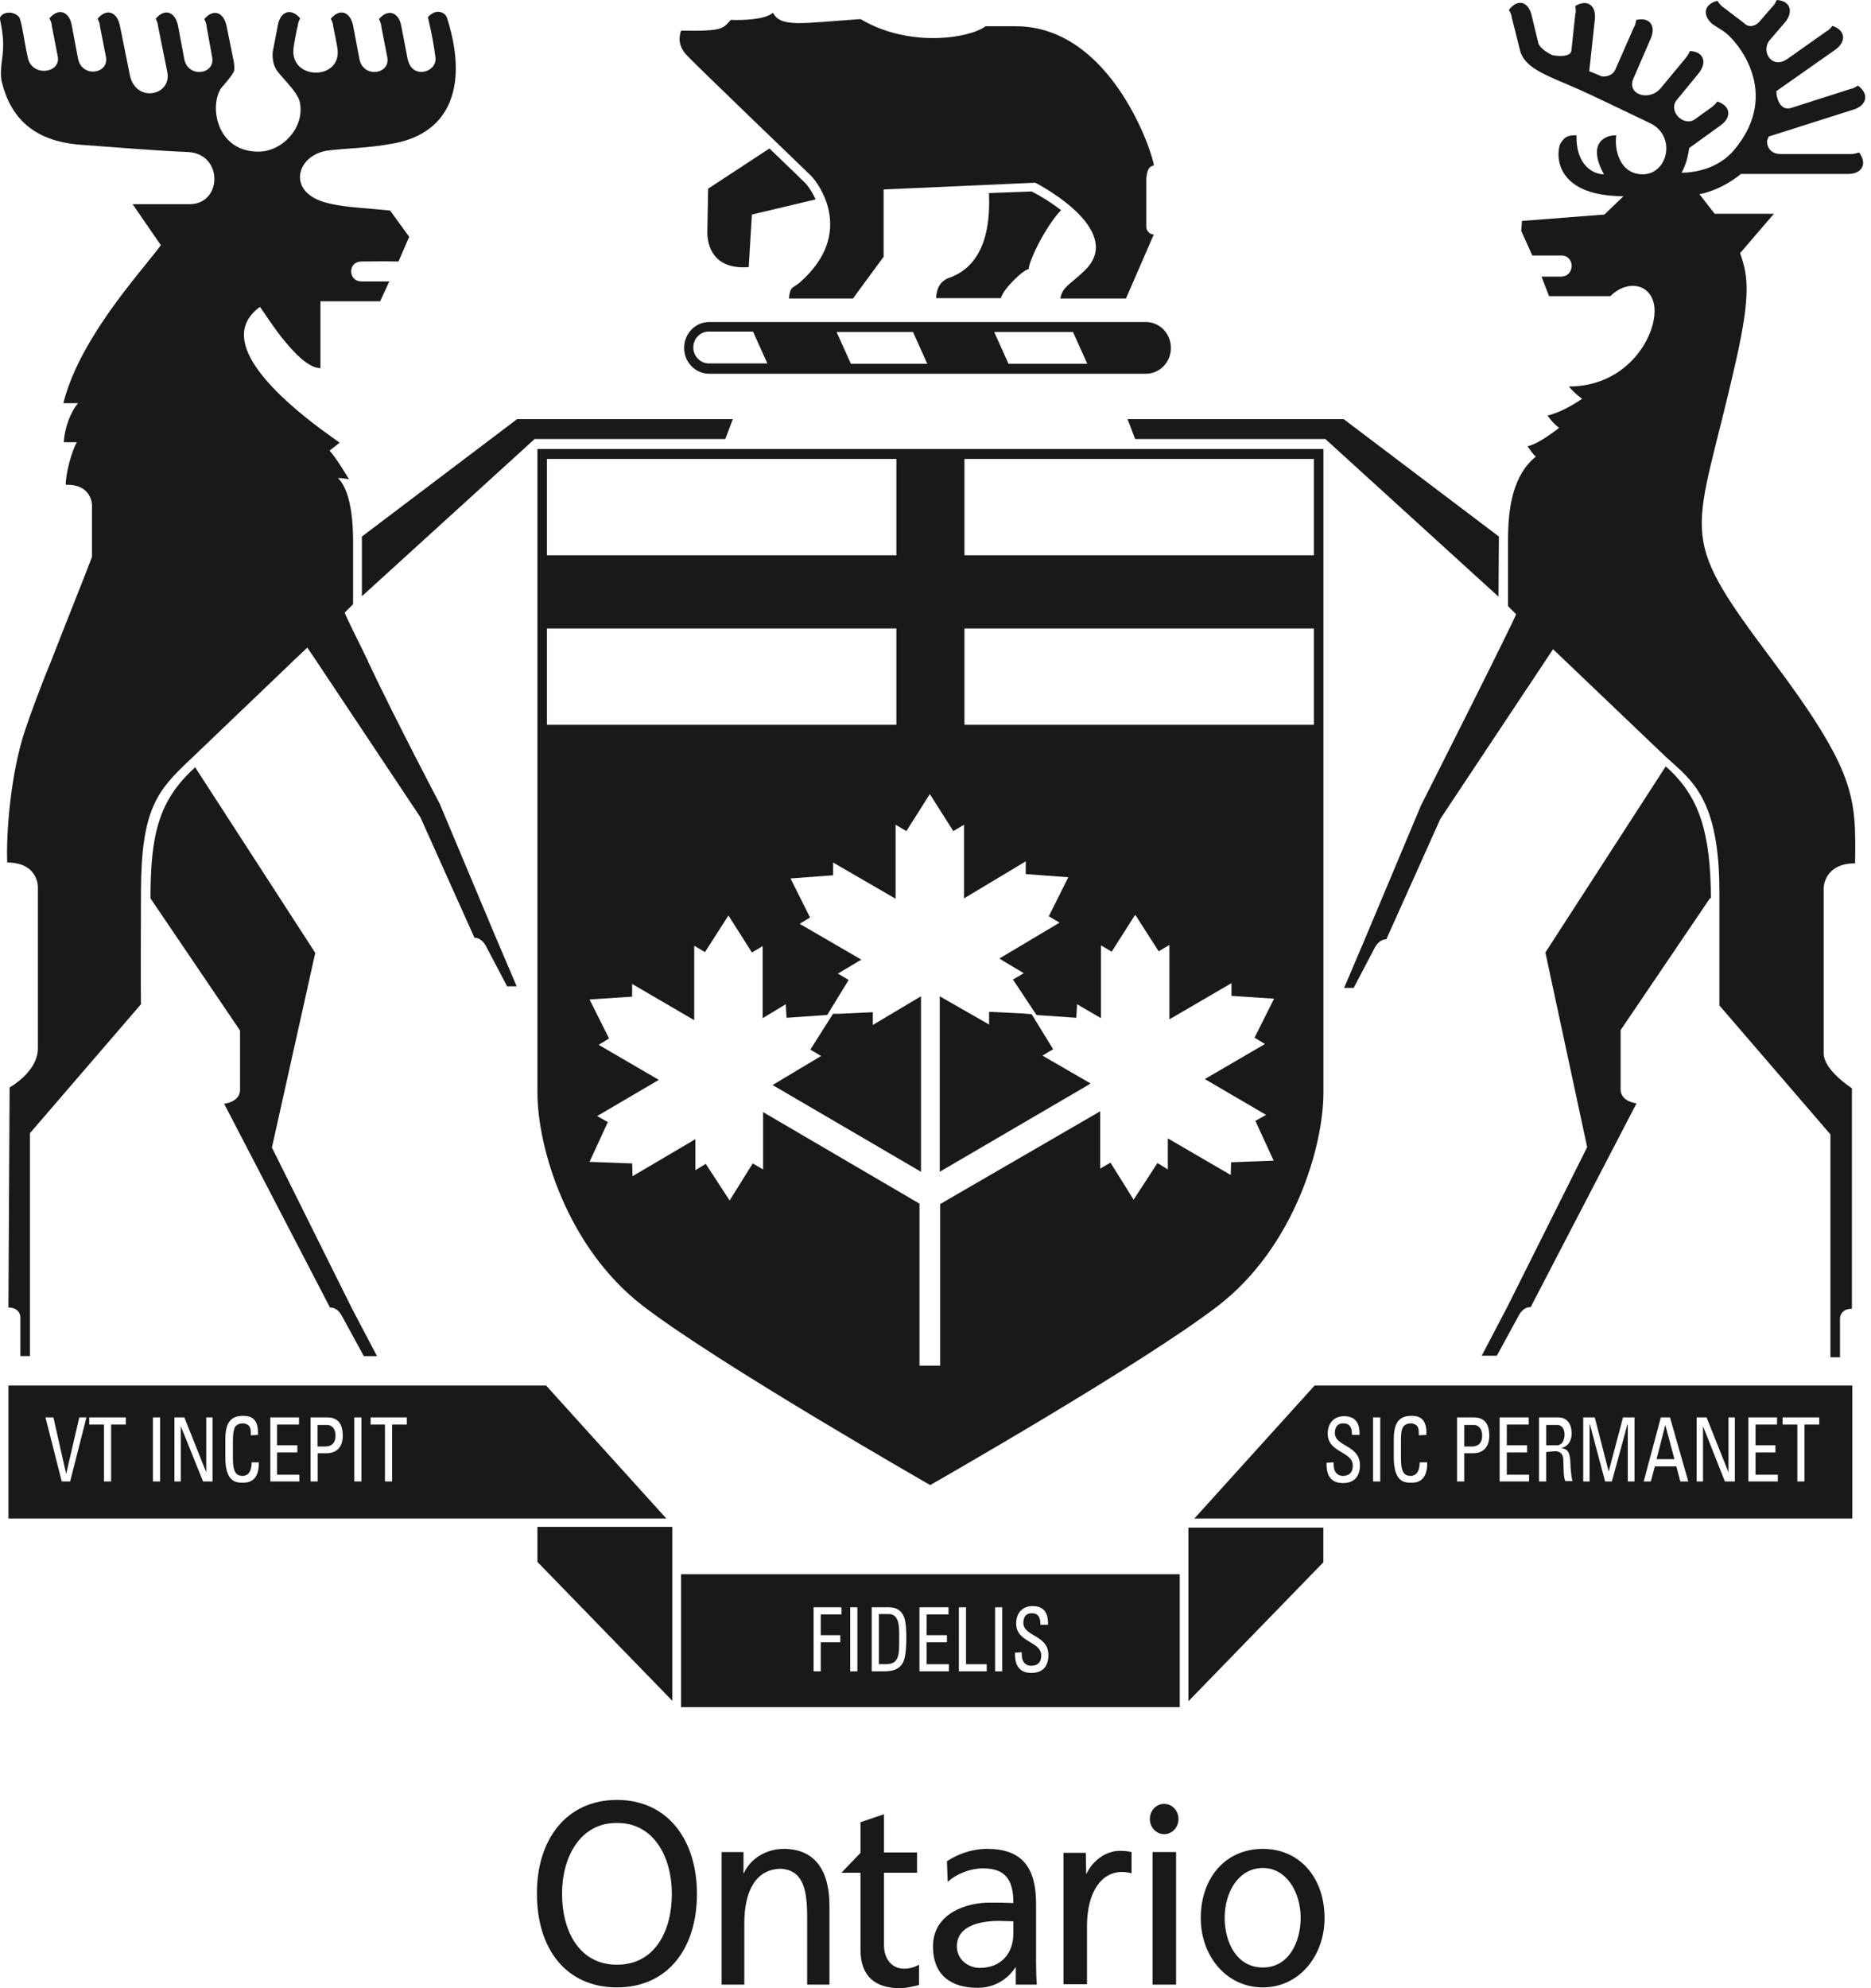 <svg width="64" height="68" viewBox="0 0 64 68" fill="none" xmlns="http://www.w3.org/2000/svg">
<path d="M26.807 63.235C26.235 63.235 25.677 63.548 25.446 64.066H25.432V63.344H24.684V67.878H25.46V65.781C25.46 64.678 25.854 63.916 26.726 63.916C27.393 63.971 27.61 64.474 27.61 65.536V67.878H28.373V65.182C28.373 63.984 27.883 63.235 26.807 63.235Z" fill="#191919"/>
<path d="M21.104 61.561C19.361 61.561 18.354 62.936 18.367 64.774C18.367 66.652 19.361 67.973 21.104 67.973C22.833 67.973 23.84 66.652 23.84 64.774C23.84 62.922 22.833 61.561 21.104 61.561ZM21.104 67.197C19.783 67.197 19.225 65.999 19.225 64.774C19.225 63.508 19.851 62.337 21.104 62.35C22.356 62.337 22.982 63.508 22.982 64.774C22.982 66.012 22.424 67.197 21.104 67.197Z" fill="#191919"/>
<path d="M18.383 52.235V53.42L22.998 58.171V52.222H18.383V52.235Z" fill="#191919"/>
<path d="M40.229 63.344H39.426V67.878H40.229V63.344Z" fill="#191919"/>
<path d="M38.829 15.016H45.336L51.258 20.407L51.272 18.351L45.962 14.335H38.57L38.829 15.016Z" fill="#191919"/>
<path d="M18.383 37.356C18.383 39.261 19.404 42.665 21.977 44.653C24.536 46.626 31.819 50.792 31.819 50.792C31.819 50.792 39.103 46.64 41.676 44.653C44.249 42.665 45.27 39.248 45.27 37.356V15.356H18.383V37.356ZM32.99 15.696H44.943V18.991H32.99V15.696ZM32.99 21.496H44.943V24.79H32.99V21.496ZM31.806 27.159L32.609 28.425L32.977 28.207V30.726L35.087 29.46V29.895L36.543 30.004L35.876 31.338L36.244 31.556L34.188 32.781L34.311 32.863L35.019 33.285L34.651 33.503L35.454 34.715L35.618 34.728L36.816 34.81L36.843 34.347L37.66 34.823V34.646V32.332L38.027 32.55L38.831 31.284L39.634 32.536L40.001 32.319V34.864L42.125 33.625V34.061L43.582 34.156L42.914 35.49L43.269 35.708L41.213 36.906L43.309 38.132L42.942 38.336L43.568 39.697L42.111 39.752L42.098 40.187L39.947 38.935V39.057V39.997L39.593 39.779L38.776 41.031L37.986 39.765L37.633 39.969V38.009L32.16 41.181V46.708V46.722V46.708H31.452V41.167L26.102 38.036V39.997L25.748 39.792L24.958 41.059L24.141 39.806L23.787 40.024V39.084V38.962L21.637 40.228L21.623 39.792L20.166 39.738L20.792 38.377L20.425 38.172L22.535 36.934L20.479 35.736L20.833 35.518L20.166 34.184L21.623 34.088V33.653L23.747 34.892V32.346L24.114 32.564L24.917 31.311L25.721 32.577L26.088 32.359V34.66V34.823L26.878 34.347L26.905 34.81L28.089 34.728L28.294 34.715L29.029 33.517L28.661 33.299L29.369 32.877L29.464 32.822L27.354 31.597L27.708 31.379L27.041 30.045L28.498 29.936V29.5L30.635 30.739V28.207L31.003 28.425L31.806 27.159ZM18.709 15.696H30.662V18.991H18.709V15.696ZM18.709 21.496H30.662V24.79H18.709V21.496Z" fill="#191919"/>
<path d="M35.44 65.114C35.44 63.875 34.964 63.235 33.766 63.235C33.235 63.235 32.772 63.412 32.391 63.657L32.418 64.365C32.731 64.079 33.194 63.902 33.629 63.902C34.405 63.902 34.664 64.311 34.664 65.087C34.364 65.073 34.147 65.073 33.847 65.073C33.058 65.073 31.914 65.441 31.914 66.571C31.914 67.564 32.54 67.987 33.439 67.987C34.147 67.987 34.555 67.564 34.732 67.292H34.746V67.878H35.467C35.454 67.742 35.44 67.51 35.44 66.993V65.114ZM34.664 66.121C34.664 66.788 34.269 67.306 33.507 67.306C33.153 67.306 32.731 67.047 32.731 66.571C32.731 65.767 33.752 65.699 34.174 65.699C34.337 65.699 34.501 65.713 34.664 65.713V66.121Z" fill="#191919"/>
<path d="M18.681 47.389H0.289V51.936H22.792L18.681 47.389ZM2.399 50.67H2.113L1.555 48.478H1.827L2.263 50.411L2.712 48.478H2.957L2.399 50.67ZM4.305 48.723H3.801V50.67H3.556V48.723H3.053V48.478H4.305V48.723ZM5.476 50.67H5.231V48.478H5.476V50.67ZM7.273 50.67H6.946L6.184 48.778V50.67H5.966V48.478H6.306L7.055 50.357V48.478H7.273V50.67ZM8.307 50.711C8.076 50.711 7.708 50.697 7.708 49.839V49.213C7.708 48.587 7.954 48.424 8.321 48.424C8.702 48.424 8.838 48.641 8.825 49.077L8.58 49.091C8.58 48.968 8.58 48.846 8.525 48.778C8.471 48.709 8.362 48.682 8.307 48.682C8.103 48.682 8.022 48.818 8.022 48.846C8.022 48.873 7.967 48.927 7.967 49.295V49.88C7.967 50.411 8.117 50.479 8.307 50.479C8.376 50.479 8.607 50.452 8.607 50.016H8.852C8.866 50.711 8.444 50.711 8.307 50.711ZM10.241 50.67H9.247V48.478H10.227V48.723H9.478V49.431H10.172V49.676H9.478V50.438H10.241V50.67ZM11.194 49.703H10.867V50.67H10.622V48.478H11.194C11.452 48.478 11.725 48.587 11.725 49.104C11.725 49.608 11.384 49.703 11.194 49.703ZM12.364 50.67H12.119V48.478H12.364V50.67ZM13.916 48.723H13.413V50.67H13.168V48.723H12.678V48.478H13.916V48.723Z" fill="#191919"/>
<path d="M37.155 64.107L37.141 63.371H36.379V67.864H37.182V65.876C37.182 64.733 37.659 64.025 38.38 64.025C38.475 64.025 38.584 64.039 38.693 64.066H38.707V63.344C38.584 63.317 38.475 63.303 38.298 63.303C37.836 63.303 37.373 63.63 37.155 64.107Z" fill="#191919"/>
<path d="M25.611 9.135L25.72 7.338L27.898 6.82C27.748 6.48 27.558 6.262 27.476 6.194C27.408 6.126 26.932 5.663 26.319 5.078L24.223 6.453L24.195 7.937C24.195 8.141 24.223 9.244 25.611 9.135Z" fill="#191919"/>
<path d="M27.747 6.017C27.965 6.235 29.312 7.964 27.338 9.679C27.121 9.856 27.025 9.788 26.985 10.21H29.176L30.225 8.781V6.48L35.411 6.249C35.765 6.426 38.474 7.937 37.099 9.257C36.555 9.774 36.351 9.802 36.269 10.21H38.515L39.468 8.018C39.291 8.018 39.21 7.855 39.21 7.76V6.085C39.237 5.963 39.237 5.69 39.468 5.663C39.468 5.35 38.052 0.898 34.744 0.898C34.486 0.898 34.282 0.898 33.71 0.898C33.206 1.293 31.137 1.661 29.435 0.653C27.42 0.79 26.712 0.953 26.44 0.436C26.168 0.681 25.364 0.694 24.997 0.681C24.725 0.966 24.779 1.075 23.295 1.048C23.186 1.389 23.268 1.62 23.445 1.838C23.622 2.056 27.529 5.799 27.747 6.017Z" fill="#191919"/>
<path d="M11.204 48.737H10.863V49.472H11.136C11.231 49.472 11.476 49.444 11.476 49.104C11.476 48.777 11.258 48.737 11.204 48.737Z" fill="#191919"/>
<path d="M29.856 34.62L28.686 34.674H28.495L27.719 35.899L28.087 36.117L26.426 37.111L26.521 37.165L31.367 39.997L31.504 40.079V34.075L29.856 35.055V34.62Z" fill="#191919"/>
<path d="M24.26 11.014C23.784 11.014 23.402 11.409 23.402 11.899C23.402 12.389 23.784 12.783 24.26 12.783H39.194C39.671 12.783 40.052 12.389 40.052 11.899C40.052 11.409 39.671 11.014 39.194 11.014H24.26ZM24.246 12.43C23.96 12.43 23.715 12.184 23.715 11.885C23.715 11.585 23.947 11.34 24.246 11.34H25.758L26.248 12.43H24.246ZM29.106 12.443L28.616 11.354H31.23L31.72 12.443H29.106ZM34.497 12.443L34.007 11.354H36.703L37.193 12.443H34.497Z" fill="#191919"/>
<path d="M32.469 9.502C32.074 9.639 32.033 10.006 32.02 10.197H34.239C34.293 9.911 34.987 9.23 35.191 9.203C35.178 8.958 35.75 7.76 36.294 7.188C35.872 6.861 35.477 6.644 35.287 6.548L33.83 6.603C33.857 7.338 33.857 9.012 32.469 9.502Z" fill="#191919"/>
<path d="M37.127 37.165L37.304 37.056L35.657 36.103L36.024 35.886L35.289 34.688L34.935 34.66L33.833 34.606V35.041L32.145 34.075V40.079L32.281 39.997L37.127 37.165Z" fill="#191919"/>
<path d="M7.667 37.751L11.288 44.721H11.302C11.574 44.721 11.71 45.034 11.71 45.034L12.445 46.382H12.895L12.023 44.721L9.301 39.248L10.784 32.591L6.687 26.261V26.233C5.434 27.363 5.148 28.52 5.148 30.726L8.211 35.246V37.274C8.211 37.696 7.667 37.751 7.667 37.751Z" fill="#191919"/>
<path d="M12.379 20.393L18.287 15.016H24.808L25.067 14.335H17.688L12.379 18.351V20.393Z" fill="#191919"/>
<path d="M1.296 30.331V35.858C1.296 36.661 0.329 37.192 0.329 37.192L0.288 44.721C0.683 44.721 0.697 45.034 0.697 45.034V46.381H1.023V38.758L4.822 34.347C4.822 34.347 4.808 34.088 4.822 30.453C4.835 27.676 5.38 27.036 6.496 25.988L9.981 22.653L10.022 22.612L10.512 22.149L10.825 22.612L10.852 22.653L14.378 27.948L16.23 32.073C16.502 32.073 16.638 32.386 16.638 32.386L17.346 33.734H17.673L16.965 32.073L15.045 27.499C15.045 27.499 13.521 24.6 12.595 22.639C12.595 22.626 12.581 22.612 12.581 22.598C12.118 21.659 11.778 20.965 11.792 20.951L12.078 20.665V18.514C12.078 17.289 11.846 16.622 11.56 16.35C11.724 16.35 11.833 16.377 11.941 16.391C11.873 16.295 11.574 15.764 11.274 15.41C11.479 15.247 11.615 15.152 11.615 15.138C11.302 14.907 8.429 13.001 8.348 11.53C8.32 11.149 8.484 10.795 8.892 10.496C9.015 10.659 9.287 11.095 9.627 11.53C10.049 12.061 10.553 12.592 10.961 12.592V10.305H13.003L13.316 9.625C12.854 9.625 12.772 9.625 12.364 9.625C11.901 9.625 11.887 8.944 12.364 8.944C12.772 8.944 13.017 8.93 13.63 8.944L13.997 8.1L13.344 7.201C12.391 7.106 11.819 7.092 11.247 6.956C9.75 6.616 10.131 5.282 11.234 5.146C11.887 5.064 12.54 5.078 13.493 4.901C15.481 4.519 15.998 2.818 15.29 0.612C15.236 0.422 14.923 0.272 14.637 0.585C14.8 1.293 14.855 1.633 14.896 1.974C14.95 2.477 14.092 2.736 13.943 2.015L13.725 0.885C13.643 0.435 13.289 0.272 12.963 0.653C13.044 0.803 13.044 0.898 13.044 0.912L13.248 1.96C13.357 2.546 12.432 2.682 12.296 2.028L12.078 0.871C11.982 0.422 11.642 0.258 11.315 0.64C11.397 0.789 11.397 0.885 11.397 0.898C11.424 1.007 11.547 1.647 11.547 1.688C11.669 2.75 9.954 2.75 10.036 1.688C10.036 1.62 10.145 1.007 10.185 0.885C10.185 0.871 10.185 0.789 10.267 0.626C9.94 0.245 9.586 0.408 9.505 0.857L9.328 1.783C9.314 1.933 9.328 2.164 9.437 2.355C9.559 2.586 10.172 3.117 10.253 3.485C10.444 4.343 9.668 5.187 8.838 5.187C7.422 5.187 7.15 3.662 7.558 3.022C7.585 2.995 7.98 2.546 8.007 2.423C8.034 2.3 7.994 2.069 7.98 2.028L7.749 0.885C7.653 0.435 7.313 0.272 6.986 0.653C7.068 0.803 7.068 0.898 7.068 0.912L7.258 1.96C7.367 2.546 6.442 2.682 6.305 2.028L6.088 0.871C5.992 0.422 5.652 0.258 5.325 0.64C5.407 0.789 5.407 0.885 5.407 0.898L5.72 2.45C5.897 3.281 4.631 3.539 4.44 2.559L4.1 0.871C4.005 0.422 3.664 0.258 3.338 0.64C3.419 0.789 3.419 0.885 3.419 0.898L3.624 1.946C3.733 2.532 2.807 2.668 2.671 2.015L2.453 0.857C2.371 0.408 2.017 0.245 1.69 0.626C1.772 0.776 1.772 0.871 1.772 0.885L1.976 1.933C2.085 2.505 1.105 2.641 0.955 1.987C0.806 1.307 0.738 0.68 0.642 0.572C0.452 0.367 0.098 0.395 0.002 0.599C-0.025 0.708 0.193 1.225 0.07 2.028C0.03 2.273 0.016 2.614 0.057 2.777C0.438 4.397 1.595 4.873 2.807 4.955C3.964 5.037 5.189 5.146 6.428 5.2C7.64 5.255 7.612 6.984 6.482 6.984H4.536L5.502 8.386C5.121 8.917 4.018 10.128 3.147 11.571C2.725 12.266 2.358 13.028 2.167 13.79H2.671C2.398 14.104 2.208 14.662 2.181 15.124H2.63C2.453 15.424 2.249 16.173 2.249 16.581C2.984 16.554 3.134 17.044 3.147 17.262V19.045C3.011 19.426 2.33 21.114 1.731 22.653C1.364 23.538 1.051 24.409 0.874 24.926C0.356 26.437 0.207 28.534 0.247 29.5C1.309 29.5 1.296 30.331 1.296 30.331Z" fill="#191919"/>
<path d="M30.238 66.53V64.052H31.368V63.358H30.238V62.051L29.435 62.323V63.371L28.781 64.052H29.435V66.693C29.435 67.605 29.952 68 30.782 68C31.027 68 31.259 67.932 31.436 67.891V67.197C31.313 67.265 31.15 67.333 30.919 67.333C30.551 67.333 30.238 67.047 30.238 66.53Z" fill="#191919"/>
<path d="M23.297 53.842V58.389H40.355V53.842H23.297ZM28.783 55.217H28.075V55.925H28.742V56.17H28.075V57.163H27.83V54.972H28.783V55.217ZM29.328 57.163H29.083V54.972H29.328V57.163ZM30.88 56.878C30.771 57.068 30.58 57.163 30.253 57.163H29.818V54.972H30.403C30.648 54.972 30.825 55.067 30.921 55.298C31.002 55.489 31.002 55.925 31.002 55.993C31.002 56.456 30.961 56.728 30.88 56.878ZM32.459 57.163H31.451V54.972H32.445V55.217H31.697V55.925H32.391V56.17H31.697V56.919H32.459V57.163ZM33.752 57.163H32.799V54.972H33.044V56.919H33.752V57.163ZM34.283 57.163H34.038V54.972H34.283V57.163ZM35.277 57.218C34.719 57.218 34.719 56.728 34.719 56.524L34.95 56.51V56.578C34.95 56.878 35.114 56.973 35.277 56.973C35.467 56.973 35.617 56.878 35.617 56.619C35.617 56.129 34.76 56.183 34.76 55.53C34.76 55.135 35.005 54.931 35.318 54.931C35.672 54.931 35.862 55.121 35.849 55.571H35.59C35.59 55.326 35.522 55.176 35.291 55.176C35.141 55.176 35.005 55.258 35.005 55.503C35.005 55.979 35.862 55.911 35.862 56.605C35.862 57.068 35.59 57.218 35.277 57.218Z" fill="#191919"/>
<path d="M56.964 48.737L56.664 49.907H57.277L56.964 48.737Z" fill="#191919"/>
<path d="M39.822 61.697C39.55 61.697 39.332 61.928 39.332 62.214C39.332 62.5 39.55 62.732 39.822 62.732C40.094 62.732 40.312 62.5 40.312 62.214C40.312 61.928 40.094 61.697 39.822 61.697Z" fill="#191919"/>
<path d="M53.517 49.063C53.517 48.9 53.449 48.737 53.258 48.737H52.891V49.431H53.258C53.435 49.431 53.517 49.254 53.517 49.063Z" fill="#191919"/>
<path d="M43.198 63.235C41.918 63.235 41.074 64.229 41.074 65.604C41.074 66.897 41.946 67.973 43.198 67.973C44.437 67.973 45.308 66.897 45.308 65.604C45.308 64.229 44.464 63.235 43.198 63.235ZM43.198 67.292C42.286 67.292 41.891 66.407 41.891 65.591C41.891 64.719 42.367 63.889 43.198 63.889C44.015 63.889 44.491 64.733 44.491 65.591C44.491 66.407 44.096 67.292 43.198 67.292Z" fill="#191919"/>
<path d="M45.267 52.249H40.652V58.185L45.267 53.433V52.249Z" fill="#191919"/>
<path d="M50.684 46.368H51.201L51.936 45.02C51.936 45.02 52.072 44.707 52.344 44.707H52.358L55.979 37.737C55.979 37.737 55.435 37.682 55.435 37.26V35.232L58.498 30.712L58.525 30.739C58.511 28.493 58.144 27.241 56.987 26.22H56.973L52.862 32.577L54.291 39.234L51.555 44.707L50.684 46.368Z" fill="#191919"/>
<path d="M63.334 5.268H60.911C60.434 5.268 60.421 4.833 60.461 4.765C60.475 4.738 60.489 4.71 60.502 4.669L63.416 3.744C63.838 3.608 63.96 3.226 63.552 2.927C63.416 3.022 63.334 3.036 63.32 3.036L61.278 3.689C60.883 3.812 60.788 3.335 60.775 3.267C60.775 3.213 60.761 3.172 60.761 3.118L62.776 1.702C63.143 1.443 63.157 1.048 62.681 0.885C62.572 1.021 62.504 1.062 62.49 1.062L61.142 2.015C60.598 2.396 60.203 1.729 60.557 1.348L61.06 0.762C61.346 0.422 61.265 0.027 60.775 0C60.706 0.163 60.638 0.218 60.625 0.231L60.176 0.749C60.012 0.926 59.808 0.926 59.685 0.817C59.658 0.79 59.645 0.776 59.604 0.749L58.923 0.231C58.91 0.218 58.841 0.177 58.746 0.027C58.256 0.15 58.242 0.545 58.583 0.83L58.964 1.075C59.345 1.321 61.006 3.145 59.304 5.146C58.773 5.772 57.956 5.908 57.521 5.908C57.603 5.759 57.725 5.486 57.78 5.064L58.855 4.288C59.223 4.03 59.223 3.635 58.746 3.471C58.637 3.608 58.569 3.648 58.556 3.662L57.97 4.084C57.589 4.343 57.044 3.798 57.358 3.417L58.106 2.505C58.392 2.151 58.297 1.77 57.807 1.743C57.739 1.906 57.671 1.96 57.671 1.974L56.813 3.009C56.418 3.485 55.629 3.24 55.874 2.682L56.459 1.334C56.65 0.912 56.459 0.572 55.969 0.681C55.942 0.858 55.901 0.926 55.887 0.939L55.247 2.396C55.139 2.614 54.866 2.641 54.757 2.6C54.635 2.546 54.512 2.491 54.362 2.437L54.553 0.667C54.608 0.218 54.322 -0.054 53.886 0.204C53.913 0.381 53.9 0.463 53.886 0.476L53.75 1.743C53.709 1.988 53.151 1.906 53.083 1.879C52.865 1.77 52.661 1.62 52.62 1.47L52.389 0.517C52.28 0.068 51.926 -0.068 51.613 0.34C51.708 0.49 51.708 0.572 51.708 0.585L52.007 1.77C52.198 2.369 52.974 2.6 54.049 3.077C54.308 3.186 55.833 3.921 56.432 4.207C57.358 4.642 57.058 5.963 56.187 5.963C55.356 5.949 55.22 5.037 55.288 4.629C54.894 4.615 54.281 4.901 54.866 5.963C54.499 5.963 53.9 5.65 53.927 4.629C53.6 4.615 53.505 4.71 53.382 4.901C53.26 5.091 53.001 6.698 55.533 6.712L54.88 7.338L52.062 7.556L52.035 7.896L52.416 8.74H53.41C53.886 8.74 53.873 9.461 53.396 9.461H52.729L52.988 10.129H55.084C55.656 9.557 56.459 9.693 56.582 10.442C56.731 11.395 55.724 13.219 53.668 13.219C53.818 13.409 54.009 13.559 54.117 13.641C53.777 13.872 53.342 14.117 52.933 14.213C53.11 14.444 53.137 14.471 53.328 14.635C52.96 14.921 52.511 15.22 52.252 15.261C52.375 15.438 52.443 15.547 52.538 15.615C51.762 16.241 51.572 17.344 51.585 18.569C51.585 19.808 51.585 20.557 51.585 20.733L51.858 21.006C51.885 21.06 48.604 27.554 48.604 27.554L46.684 32.128L45.977 33.789H46.303L47.011 32.441C47.011 32.441 47.147 32.128 47.42 32.128L49.271 28.003L53.124 22.204L57.004 25.907C57.875 26.696 58.814 27.323 58.814 30.508V34.388L62.612 38.799V46.422H62.939V45.075C62.939 45.075 62.953 44.762 63.347 44.762V37.22C63.347 37.22 62.381 36.607 62.381 36.022V30.358C62.381 30.358 62.395 29.528 63.456 29.528C63.484 27.255 63.511 26.424 60.557 22.49C57.262 18.093 57.997 18.487 59.386 12.32C59.89 10.074 59.794 9.421 59.522 8.658L60.679 7.311H58.651L58.133 6.643C58.95 6.48 59.549 5.949 59.549 5.949H63.225C63.674 5.949 63.892 5.622 63.593 5.214C63.429 5.268 63.347 5.268 63.334 5.268Z" fill="#191919"/>
<path d="M30.389 55.203H30.062V56.918H30.294C30.634 56.918 30.757 56.769 30.757 56.265V55.816C30.757 55.38 30.634 55.203 30.389 55.203Z" fill="#191919"/>
<path d="M50.699 49.104C50.699 48.777 50.481 48.737 50.426 48.737H50.086V49.472H50.358C50.453 49.472 50.699 49.444 50.699 49.104Z" fill="#191919"/>
<path d="M40.855 51.936H63.359V47.389H44.967L40.855 51.936ZM60.976 48.478H62.229V48.723H61.725V50.67H61.48V48.723H60.976V48.478ZM59.806 48.478H60.786V48.723H60.051V49.431H60.731V49.676H60.051V50.438H60.813V50.67H59.806V48.478ZM58.036 48.478H58.376L59.125 50.357V48.478H59.343V50.67H59.002L58.254 48.778V50.67H58.036V48.478ZM56.811 48.478H57.124L57.75 50.67H57.478L57.342 50.153H56.606L56.47 50.67H56.225L56.811 48.478ZM54.156 48.478H54.551L55.027 50.33L55.517 48.478H55.912V50.67H55.681V48.723H55.667L55.136 50.67H54.905L54.387 48.723H54.374V50.67H54.156V48.478ZM52.645 48.478H53.298C53.639 48.478 53.761 48.75 53.761 49.023C53.761 49.281 53.639 49.472 53.407 49.526C53.625 49.567 53.707 49.649 53.72 50.084C53.72 50.18 53.748 50.52 53.788 50.656H53.543C53.475 50.506 53.489 50.221 53.475 49.921C53.462 49.649 53.271 49.635 53.189 49.635L52.89 49.662V50.67H52.645V48.478ZM51.297 48.478H52.291V48.723H51.542V49.431H52.236V49.676H51.542V50.438H52.304V50.67H51.297V48.478ZM49.84 48.478H50.412C50.671 48.478 50.943 48.587 50.943 49.104C50.943 49.608 50.603 49.703 50.412 49.703H50.086V50.67H49.84V48.478ZM47.676 49.213C47.676 48.587 47.921 48.424 48.288 48.424C48.67 48.424 48.806 48.641 48.792 49.077L48.533 49.091C48.533 48.968 48.533 48.846 48.479 48.778C48.425 48.709 48.316 48.682 48.261 48.682C48.057 48.682 47.975 48.818 47.975 48.846C47.962 48.873 47.921 48.927 47.921 49.295V49.88C47.921 50.411 48.071 50.479 48.261 50.479C48.329 50.479 48.561 50.452 48.561 50.016H48.819C48.833 50.711 48.411 50.711 48.275 50.711C48.044 50.711 47.676 50.697 47.676 49.839V49.213ZM46.968 48.478H47.213V50.67H46.968V48.478ZM45.933 50.479C46.124 50.479 46.274 50.384 46.274 50.125C46.274 49.635 45.416 49.69 45.416 49.036C45.416 48.641 45.661 48.437 45.974 48.437C46.328 48.437 46.519 48.628 46.505 49.077H46.246C46.246 48.832 46.178 48.682 45.947 48.682C45.797 48.682 45.661 48.764 45.661 49.009C45.661 49.485 46.519 49.417 46.519 50.112C46.519 50.575 46.246 50.724 45.933 50.724C45.375 50.724 45.375 50.234 45.375 50.03L45.62 50.016V50.084C45.62 50.384 45.784 50.479 45.933 50.479Z" fill="#191919"/>
</svg>
